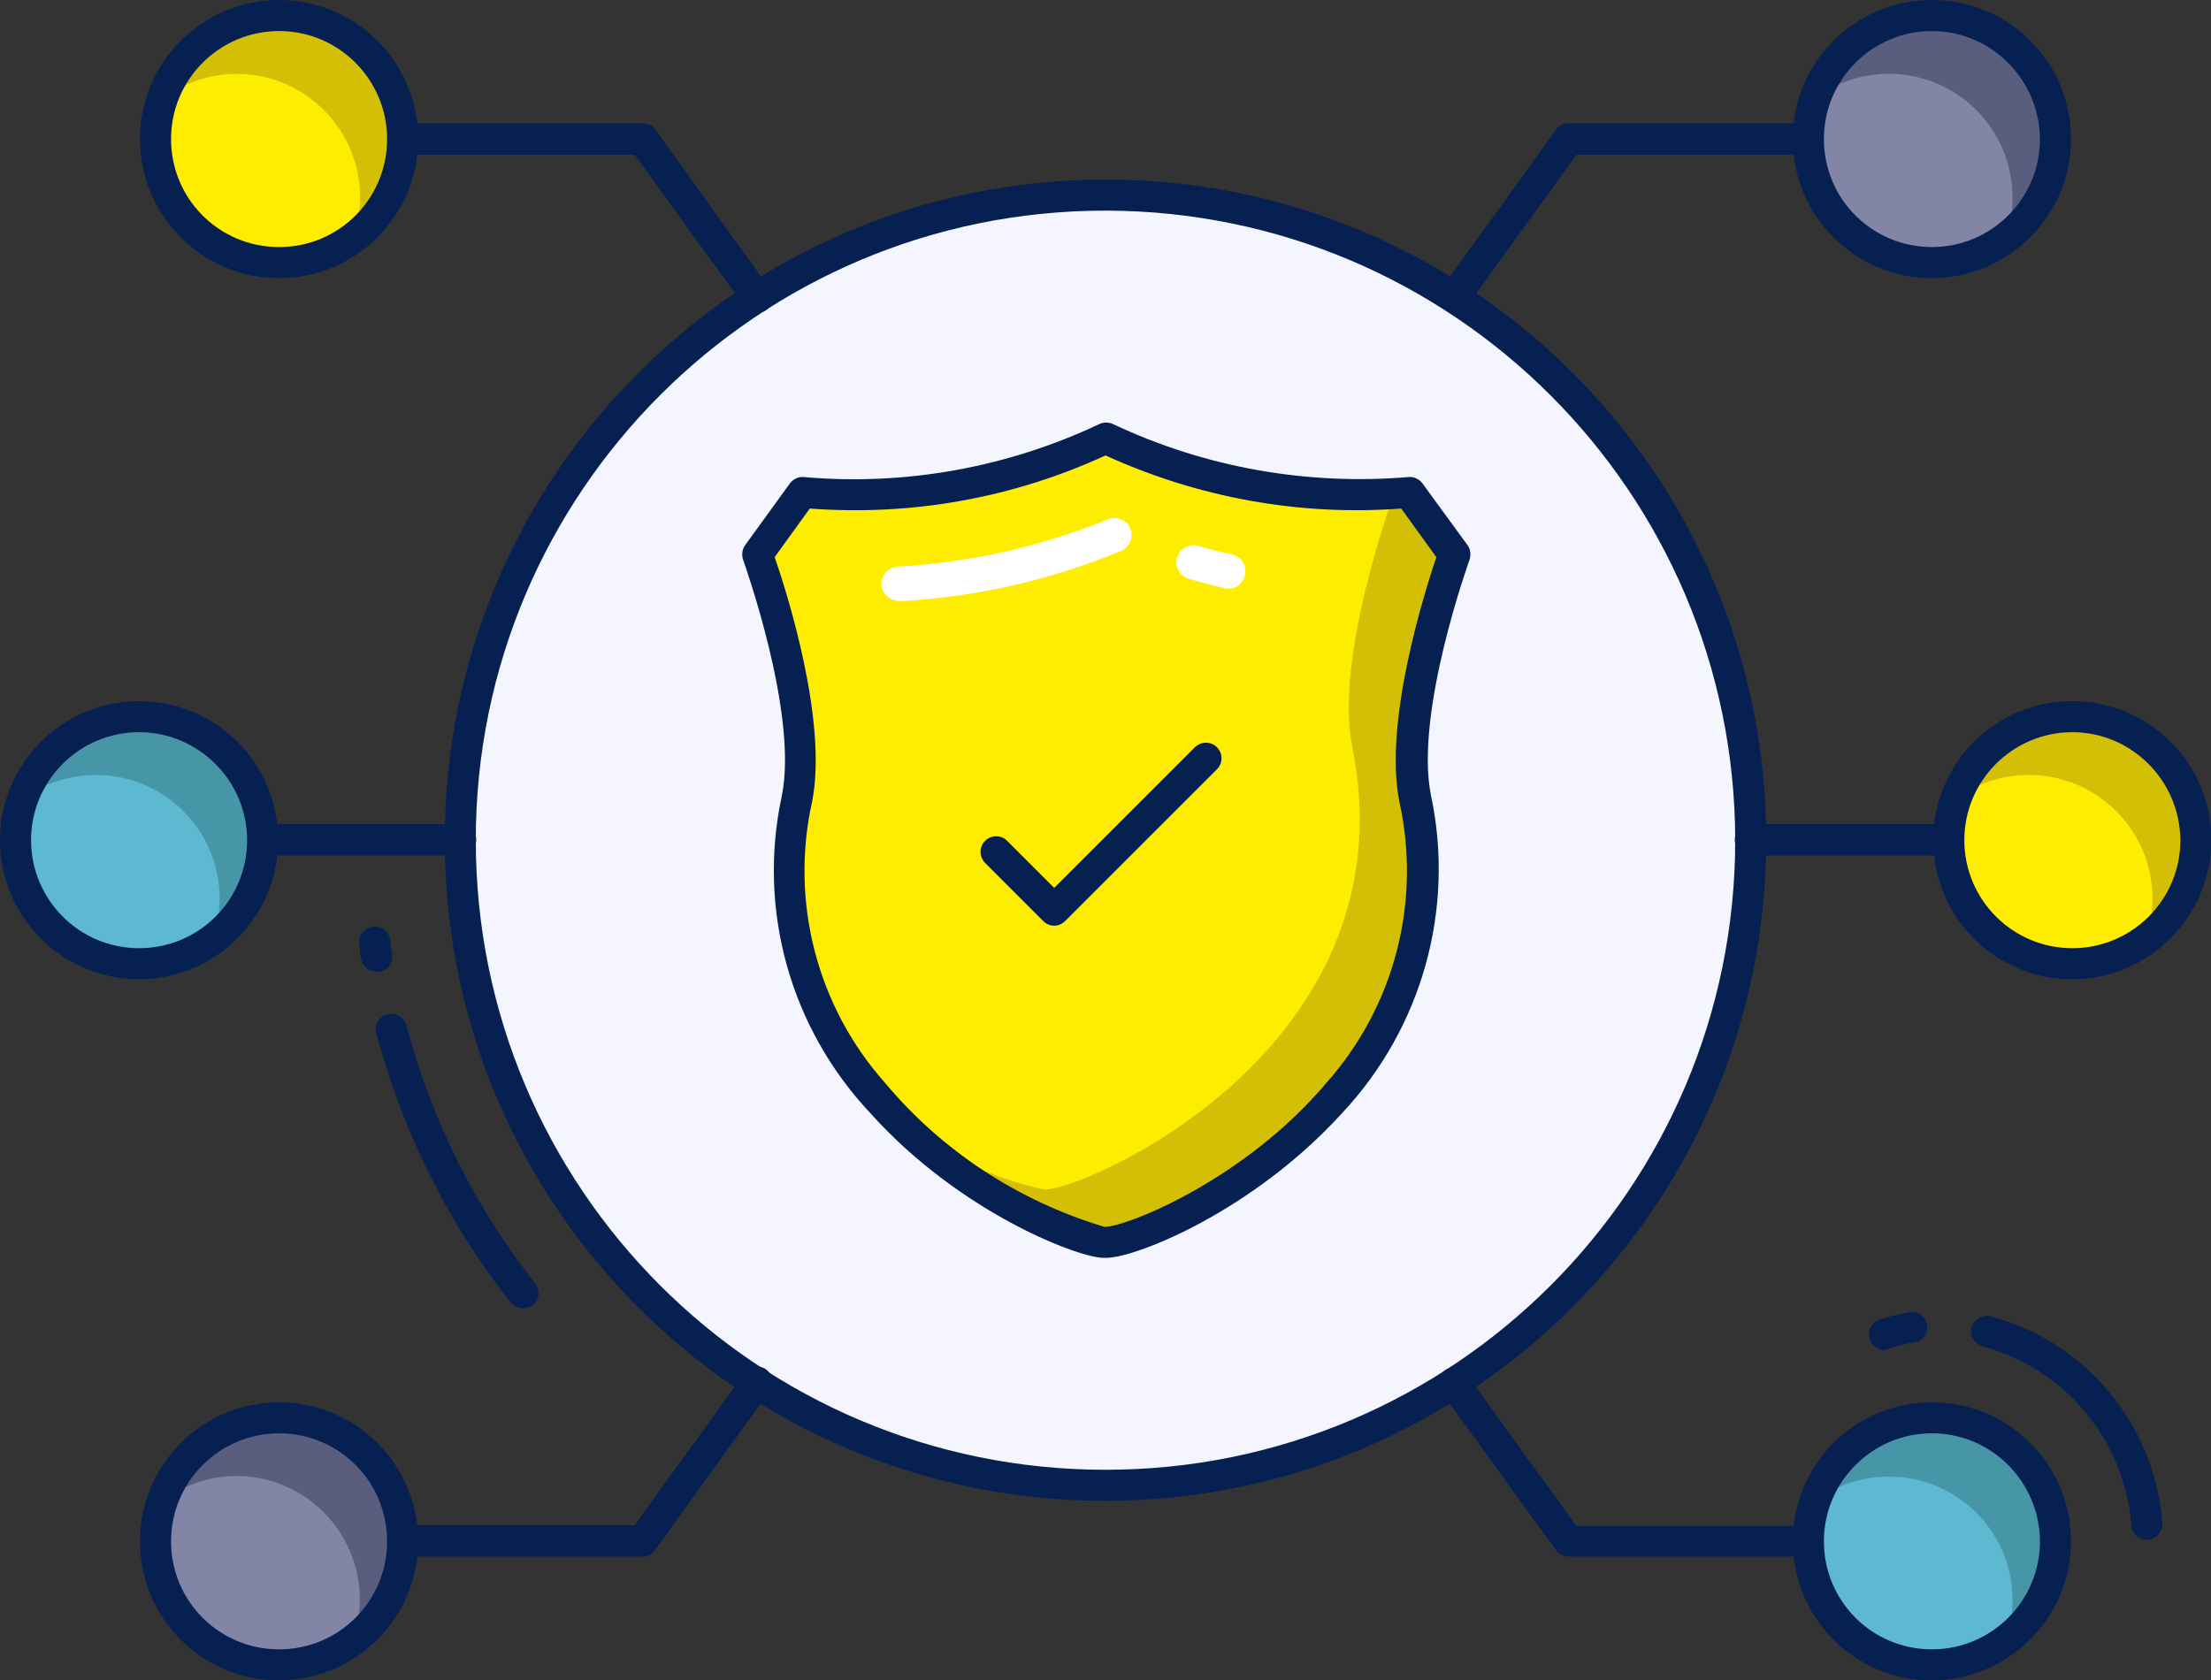 <?xml version="1.0" encoding="utf-8"?>
<!-- Generator: Adobe Illustrator 22.0.1, SVG Export Plug-In . SVG Version: 6.00 Build 0)  -->
<svg version="1.1" id="Capa_1" xmlns="http://www.w3.org/2000/svg" xmlns:xlink="http://www.w3.org/1999/xlink" x="0px" y="0px"
	 viewBox="0 0 491.2 373.4" style="enable-background:new 0 0 491.2 373.4;" xml:space="preserve">
<rect x="0" y="0" width="491.2" height="373.4" fill="#333333" stroke="none"/>
<style type="text/css">
	.st0{fill:#F4F5FE;}
	.st1{fill:#062052;}
	.st2{fill:#FFED00;}
	.st3{fill:#D3BF05;}
	.st4{fill:#8285A5;}
	.st5{fill:#5DB8D1;}
	.st6{fill:#595E7F;}
	.st7{fill:#4796A8;}
	.st8{fill:#FFFFFF;}
</style>
<g id="color_line">
	<circle class="st0" cx="245.6" cy="186.7" r="143.3"/>
	<path class="st1" d="M245.6,333.5c-81.1,0-146.8-65.7-146.8-146.8S164.5,39.9,245.6,39.9s146.8,65.7,146.8,146.8l0,0
		C392.3,267.7,326.6,333.4,245.6,333.5z M245.6,46.8c-77.2,0-139.9,62.6-139.9,139.9s62.6,139.9,139.9,139.9
		c77.2,0,139.9-62.6,139.9-139.9C385.4,109.5,322.8,46.9,245.6,46.8L245.6,46.8L245.6,46.8z"/>
	<path class="st2" d="M314.3,177.5c13.7,67.6-60.7,99.3-68.6,98.5c-7.9,0.7-82.3-30.9-68.6-98.5c3.9-19.5-8.8-54.3-8.8-54.3l10-13.8
		c23.2,2,46.4-2.1,67.4-12.1c21,9.9,44.2,14.1,67.4,12.1l10,13.8C323,123.2,310.4,158,314.3,177.5z"/>
	<path class="st3" d="M323,123.2l-10-13.8c-1.8,0.1-3.5,0.1-5.3,0.2l1.4,1.9c0,0-12.6,34.8-8.7,54.3c13.7,67.6-60.7,99.3-68.6,98.5
		c-11.7-2.6-22.7-7.8-32.1-15.3c18.6,18.5,41.7,27.4,45.9,27c7.9,0.7,82.3-30.9,68.6-98.5C310.4,158,323,123.2,323,123.2L323,123.2z
		"/>
	<g>
		<path class="st1" d="M234.2,205.7c-0.9,0-1.8-0.4-2.4-1l-13-13c-1.3-1.4-1.3-3.6,0.1-4.9c1.3-1.3,3.5-1.3,4.8,0l10.5,10.5
			l31.3-31.3c1.4-1.3,3.6-1.3,4.9,0.1c1.3,1.3,1.3,3.5,0,4.8l-33.8,33.8C236,205.3,235.1,205.7,234.2,205.7z"/>
		<path class="st1" d="M168.2,69.5c-1.1,0-2.2-0.5-2.8-1.4L141,34.4H82.6c-1.9,0-3.5-1.5-3.5-3.5c0-1.9,1.5-3.5,3.5-3.5h60.2
			c1.1,0,2.2,0.5,2.8,1.4L171,64.1c1.1,1.5,0.8,3.7-0.8,4.8C169.7,69.3,169,69.5,168.2,69.5L168.2,69.5z"/>
		<path class="st1" d="M102.3,190.1H51.4c-1.9,0-3.5-1.5-3.5-3.5s1.5-3.5,3.5-3.5h50.9c1.9,0,3.5,1.5,3.5,3.5
			S104.2,190.1,102.3,190.1z"/>
		<path class="st1" d="M142.8,345.9H82.6c-1.9,0-3.5-1.5-3.5-3.5c0-1.9,1.5-3.5,3.5-3.5H141l24.4-33.8c1.1-1.5,3.3-1.9,4.8-0.8
			c1.5,1.1,1.9,3.3,0.8,4.8l-25.4,35.2C144.9,345.4,143.9,345.9,142.8,345.9z"/>
		<path class="st1" d="M323,69.5c-1.9,0-3.4-1.6-3.4-3.5c0-0.7,0.2-1.4,0.7-2l25.4-35.2c0.6-0.9,1.7-1.4,2.8-1.4h60.2
			c1.9,0,3.5,1.5,3.5,3.5s-1.5,3.5-3.5,3.5h-58.5l-24.4,33.8C325.2,69,324.1,69.5,323,69.5L323,69.5z"/>
		<path class="st1" d="M439.8,190.1h-50.9c-1.9,0-3.5-1.5-3.5-3.5s1.5-3.5,3.5-3.5h50.9c1.9,0,3.5,1.5,3.5,3.5
			S441.7,190.1,439.8,190.1z"/>
		<path class="st1" d="M408.7,345.9h-60.2c-1.1,0-2.2-0.5-2.8-1.4l-25.5-35.2c-1.1-1.5-0.8-3.7,0.8-4.8s3.7-0.8,4.8,0.8l24.4,33.8
			h58.5c1.9,0,3.5,1.5,3.5,3.5S410.6,346,408.7,345.9L408.7,345.9z"/>
	</g>
	<circle class="st2" cx="62" cy="30.9" r="27.4"/>
	<circle class="st4" cx="62" cy="342.5" r="27.4"/>
	<circle class="st5" cx="30.9" cy="186.7" r="27.4"/>
	<circle class="st4" cx="429.2" cy="30.9" r="27.4"/>
	<circle class="st5" cx="429.2" cy="342.5" r="27.4"/>
	
		<ellipse transform="matrix(0.16 -0.987 0.987 0.16 202.339 611.195)" class="st2" cx="460.4" cy="186.7" rx="27.4" ry="27.4"/>
	<path class="st3" d="M89.5,30.9c0,8.7-4.1,16.9-11.1,22.1c1.1-2.9,1.6-6,1.6-9.1c0-15.1-12.2-27.4-27.3-27.5
		c-5.9,0-11.7,1.9-16.4,5.4C41.2,7.5,56.9,0,71.2,5C82.1,8.9,89.5,19.2,89.5,30.9z"/>
	<path class="st6" d="M89.5,342.5c0,8.7-4.1,16.8-11.1,21.9c5-14.3-2.6-29.9-16.9-34.9c-8.6-3-18-1.5-25.3,3.9
		c5-14.3,20.6-21.8,34.9-16.9C82.1,320.4,89.5,330.8,89.5,342.5z"/>
	<path class="st7" d="M58.3,186.7c0,8.7-4.1,16.8-11,22c1-2.9,1.5-5.9,1.5-9c0-15.2-12.3-27.5-27.5-27.5c-5.9,0-11.7,1.9-16.4,5.5
		c5-14.3,20.7-21.9,35-16.9C50.9,164.7,58.3,175,58.3,186.7z"/>
	<path class="st6" d="M456.6,30.9c0,8.7-4.1,16.8-11,22c1-2.9,1.5-5.9,1.5-9c0-15.2-12.3-27.5-27.5-27.5c-5.9,0-11.7,1.9-16.4,5.5
		c5-14.3,20.6-21.9,35-16.9C449.2,8.9,456.6,19.2,456.6,30.9L456.6,30.9z"/>
	<path class="st7" d="M456.6,342.5c0,8.6-4.1,16.7-11,21.9c1-2.9,1.6-5.9,1.5-8.9c0-15.1-12.3-27.4-27.5-27.4
		c-5.9,0-11.7,1.9-16.4,5.5c5-14.3,20.6-21.9,34.9-16.9C449.2,320.4,456.6,330.8,456.6,342.5L456.6,342.5z"/>
	<path class="st3" d="M487.7,186.7c0,8.7-4.1,16.8-11,22c1-2.9,1.5-5.9,1.5-9c0-15.2-12.3-27.5-27.5-27.5c-5.9,0-11.7,1.9-16.4,5.5
		c5-14.3,20.6-21.9,35-16.9C480.4,164.7,487.7,175,487.7,186.7z"/>
	<path class="st1" d="M116.2,290.7c-1.1,0-2.1-0.5-2.8-1.3c-13.9-17.7-24-38-29.8-59.8c-0.5-1.8,0.6-3.7,2.5-4.2
		c1.8-0.5,3.7,0.6,4.2,2.5c5.5,20.8,15.2,40.3,28.6,57.3c1.2,1.5,0.9,3.7-0.6,4.9C117.7,290.4,116.9,290.7,116.2,290.7L116.2,290.7z
		"/>
	<path class="st1" d="M83.6,215.9c-1.7,0-3.1-1.2-3.4-2.9c-0.2-1.1-0.3-2.2-0.4-3.3c-0.2-1.9,1.2-3.6,3.1-3.8s3.6,1.2,3.8,3.1
		c0.1,1,0.2,2,0.4,3c0.3,1.9-1,3.7-2.9,4C84,215.9,83.8,215.9,83.6,215.9L83.6,215.9z"/>
	<path class="st1" d="M418.7,300c-1.9,0-3.5-1.6-3.5-3.5c0-1.5,1-2.9,2.4-3.3c2.1-0.7,4.3-1.2,6.5-1.6c1.9-0.4,3.7,0.9,4,2.7
		c0.4,1.9-0.9,3.7-2.7,4c-0.1,0-0.1,0-0.2,0c-1.9,0.3-3.8,0.8-5.6,1.4C419.4,299.9,419.1,300,418.7,300z"/>
	<path class="st1" d="M477,342.2c-1.8,0-3.3-1.4-3.5-3.2c-1.4-18.9-14.7-34.9-33-39.8c-1.8-0.5-3-2.4-2.5-4.2s2.4-3,4.2-2.5
		c21.2,5.6,36.5,24.1,38.2,45.9c0.1,1.9-1.3,3.6-3.2,3.7L477,342.2z"/>
	<path class="st1" d="M245.8,279.5h-0.4c-5,0.3-31.9-9.7-52-32.1c-17.8-18.9-25.2-45.2-19.7-70.6c3.7-18.3-8.5-52-8.6-52.4
		c-0.4-1.1-0.2-2.3,0.4-3.2l10-13.8c0.7-0.9,1.8-1.5,3-1.4c22.6,2,45.3-2.1,65.8-11.8c0.9-0.4,1.9-0.4,2.9,0
		c20.5,9.7,43.2,13.7,65.8,11.8c1.2-0.1,2.3,0.5,3,1.4l10,13.7c0.7,0.9,0.8,2.1,0.5,3.2c-0.1,0.3-12.3,34.1-8.6,52.4
		c5.4,25.3-2,51.7-19.7,70.6C278.3,269.2,252.3,279.5,245.8,279.5z M172.1,123.8c2.6,7.5,11.9,36.5,8.3,54.4
		c-4.9,22.2,1.1,45.4,16.2,62.4c12.7,15.2,29.7,26.3,48.7,32h0.2c4.8,0,31-10.4,49.2-32c15.1-17,21.1-40.2,16.2-62.4
		c-3.6-17.9,5.7-46.9,8.2-54.4l-7.8-10.8c-22.5,1.7-45.1-2.4-65.7-11.8c-20.6,9.5-43.2,13.5-65.7,11.8L172.1,123.8z"/>
	<path class="st8" d="M272.9,130.8c-0.3,0-0.6,0-0.8-0.1c-2.7-0.6-5.3-1.3-8-2.1c-2-0.6-3.2-2.7-2.6-4.7c0.6-2,2.7-3.2,4.7-2.6l0,0
		c2.5,0.7,5,1.4,7.5,1.9c2.1,0.5,3.3,2.5,2.9,4.5C276.2,129.6,274.7,130.8,272.9,130.8L272.9,130.8z"/>
	<path class="st8" d="M199.7,133.5c-2.1,0-3.8-1.6-3.9-3.7c0-2.1,1.6-3.8,3.7-3.9l0,0c16-0.9,31.7-4.4,46.6-10.5
		c1.9-0.8,4.2,0.1,5,2c0.8,1.9-0.1,4.1-2,5c-15.7,6.5-32.3,10.3-49.3,11.2L199.7,133.5z"/>
	<path class="st1" d="M62,61.8C45,61.8,31.1,48,31.1,30.9S45,0,62,0s30.9,13.8,30.9,30.9C92.9,47.9,79.1,61.8,62,61.8z M62,6.9
		c-13.2,0-24,10.7-24,24s10.7,24,24,24s24-10.7,24-24C86,17.7,75.3,6.9,62,6.9L62,6.9z"/>
	<path class="st1" d="M62,373.4c-17.1,0-30.9-13.8-30.9-30.9S45,311.6,62,311.6s30.9,13.8,30.9,30.9C92.9,359.5,79.1,373.3,62,373.4
		z M62,318.5c-13.2,0-24,10.7-24,24s10.7,24,24,24s24-10.7,24-24C86,329.2,75.3,318.5,62,318.5L62,318.5z"/>
	<path class="st1" d="M30.9,217.6C13.8,217.6,0,203.7,0,186.7s13.8-30.9,30.9-30.9s30.9,13.8,30.9,30.9
		C61.8,203.7,47.9,217.6,30.9,217.6z M30.9,162.7c-13.2,0-24,10.7-24,24c0,13.2,10.7,24,24,24s24-10.7,24-24
		C54.9,173.5,44.1,162.7,30.9,162.7z"/>
	<path class="st1" d="M429.2,61.8c-17.1,0-30.9-13.8-30.9-30.9S412.1,0,429.2,0s30.9,13.8,30.9,30.9
		C460.1,47.9,446.2,61.8,429.2,61.8z M429.2,6.9c-13.2,0-24,10.7-24,24s10.7,24,24,24c13.2,0,24-10.7,24-24
		C453.1,17.7,442.4,6.9,429.2,6.9L429.2,6.9z"/>
	<path class="st1" d="M429.2,373.4c-17.1,0-30.9-13.8-30.9-30.9s13.8-30.9,30.9-30.9s30.9,13.8,30.9,30.9
		C460.1,359.5,446.2,373.3,429.2,373.4z M429.2,318.5c-13.2,0-24,10.7-24,24s10.7,24,24,24c13.2,0,24-10.7,24-24
		C453.1,329.2,442.4,318.5,429.2,318.5L429.2,318.5z"/>
	<path class="st1" d="M460.4,217.6c-17.1,0-30.9-13.8-30.9-30.9s13.8-30.9,30.9-30.9s30.9,13.8,30.9,30.9
		C491.2,203.7,477.4,217.6,460.4,217.6L460.4,217.6z M460.4,162.7c-13.2,0-24,10.7-24,24c0,13.2,10.7,24,24,24c13.2,0,24-10.7,24-24
		l0,0C484.3,173.5,473.6,162.7,460.4,162.7z"/>
</g>
</svg>
